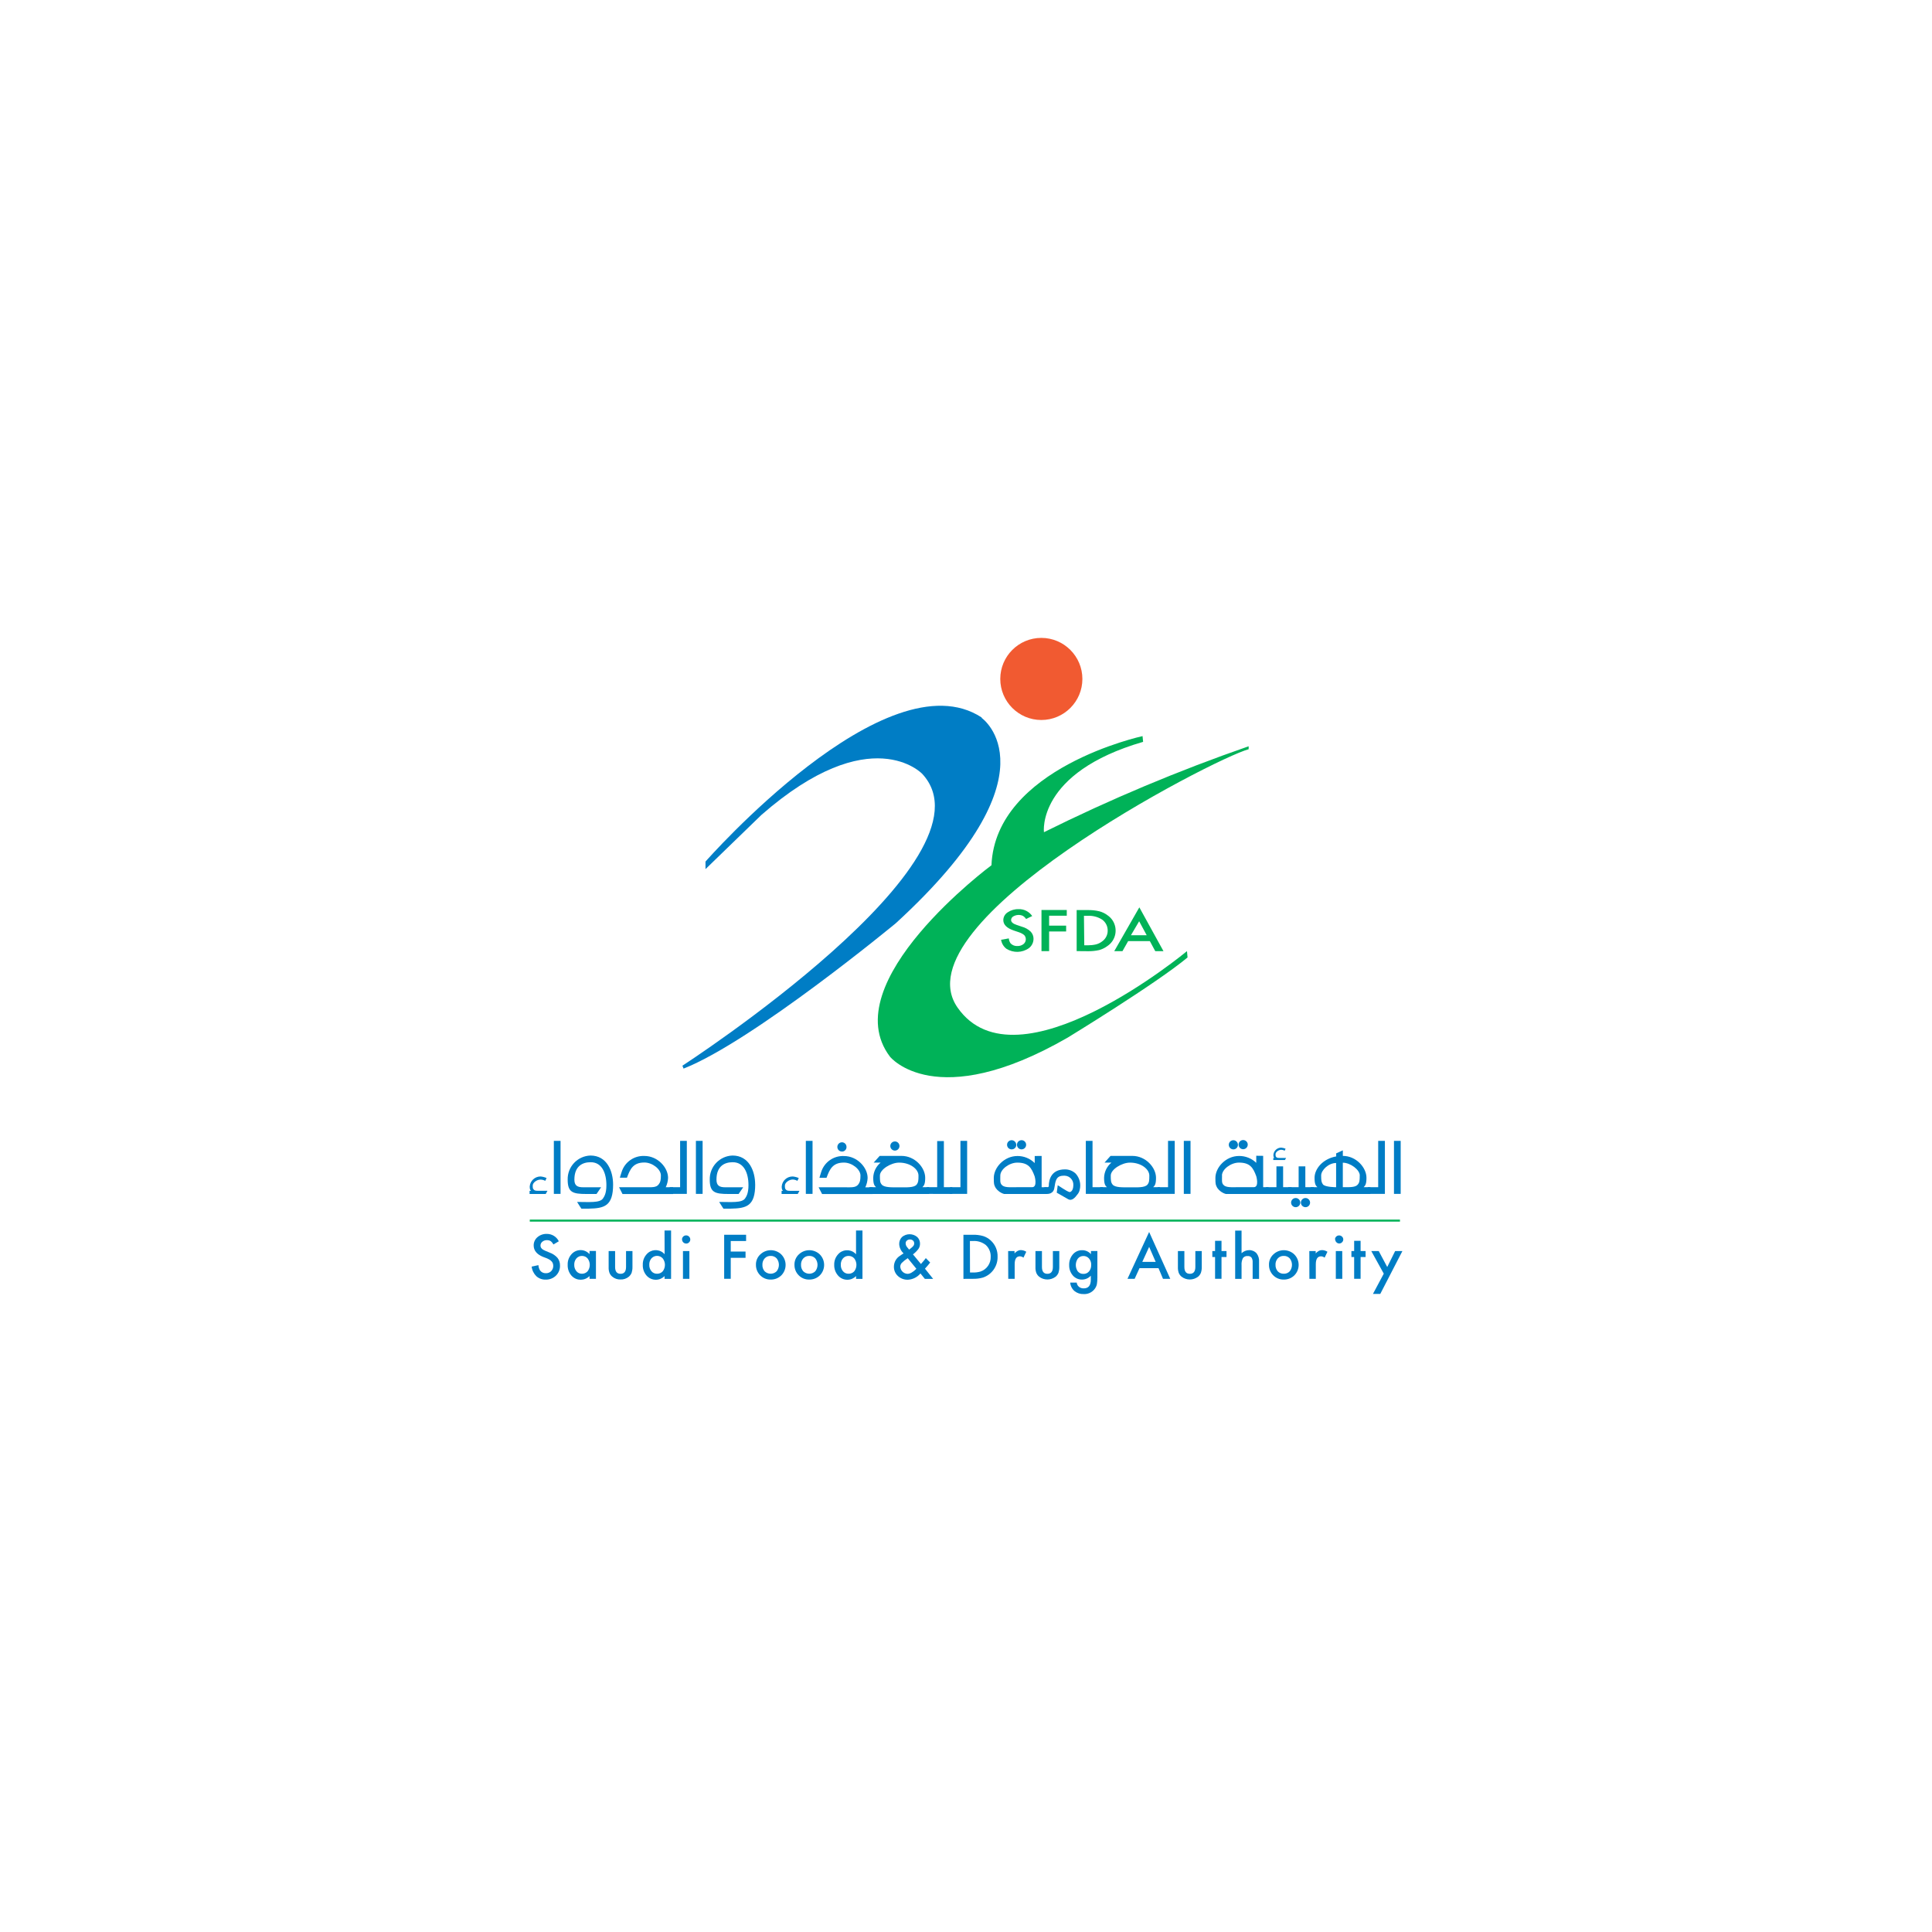 <?xml version="1.0" encoding="UTF-8"?>
<svg id="Layer_1" xmlns="http://www.w3.org/2000/svg" version="1.1" viewBox="0 0 1000 1000">
  <!-- Generator: Adobe Illustrator 30.0.0, SVG Export Plug-In . SVG Version: 2.1.1 Build 123)  -->
  <defs>
    <style>
      .st0 {
        fill: #00b258;
      }

      .st1 {
        fill: #007dc5;
      }

      .st2 {
        fill: #f15a31;
      }
    </style>
  </defs>
  <g id="Layer_2">
    <g id="Layer_1-2">
      <path class="st1" d="M274.87,616.38c-.38-.4-.69-.73-.69-2.24.22-2.94,2.67-5.21,5.62-5.2,1.08.1,2.13.37,3.11.81l-.69,1.46c-.74-.42-1.58-.64-2.43-.65-1.89-.04-4.05,1.58-4.05,3.05,0,1.11,0,1.61.51,2.08.57.77,1.73.66,3.42.66h3.7l-.9,1.65h-8.36v-1.63h.73l.02.02Z"/>
      <rect class="st1" x="286.67" y="590.51" width="3.47" height="27.44"/>
      <path class="st1" d="M317.34,613.1c0,11.17-4.55,12.33-12.56,12.49h-3.85s-.94-1.3-2.24-3.47c6.24,0,11.79.59,13.41-1.8.73-1.08,1.77-2.71,1.77-6.87,0-6.47-2.46-11.99-8.24-11.88-3.86,0-8.33,1.77-8.33,9.02,0,3.16,1.65,3.94,4.51,3.94h9.33l-2.38,3.47h-5.22c-7.16,0-9.71-.85-9.71-7.41-.17-6.69,5.11-12.28,11.8-12.49,8.55,0,11.71,8.1,11.71,15.03"/>
      <path class="st1" d="M322.2,618.01l-1.77-3.51h13.32c3.66,0,5.86.27,7.18-1.46.85-1.08,1.15-2.08,1.15-4.63,0-3.24-4.39-6.7-8.55-6.7-5.86,0-7.41,3.47-9.02,7.87h-3.67s.51-1.84.9-2.93c1.58-5.14,6.43-8.56,11.8-8.33,6.93,0,12.25,6.02,12.25,11.33-.06,1.69-.47,3.34-1.2,4.86h3.82v3.51h-26.21Z"/>
      <polygon class="st1" points="352.03 614.49 352.03 590.51 355.5 590.51 355.5 617.95 346.64 617.95 346.64 614.49 352.03 614.49"/>
      <rect class="st1" x="360.2" y="590.51" width="3.47" height="27.44"/>
      <path class="st1" d="M390.89,613.1c0,11.17-4.55,12.33-12.58,12.49h-3.85s-.92-1.3-2.23-3.47c6.24,0,11.71.59,13.41-1.8.73-1.08,1.77-2.71,1.77-6.87,0-6.47-2.48-11.99-8.26-11.88-3.85,0-8.31,1.77-8.31,9.02,0,3.16,1.65,3.94,4.51,3.94h9.33l-2.38,3.47h-5.22c-7.16,0-9.71-.85-9.71-7.41-.17-6.69,5.09-12.28,11.79-12.49,8.56,0,11.71,8.1,11.71,15.03"/>
      <path class="st1" d="M405.3,616.38c-.38-.4-.69-.73-.69-2.24.23-2.97,2.72-5.24,5.7-5.2,1.08.1,2.13.37,3.13.81l-.71,1.46c-.74-.43-1.58-.66-2.43-.69-1.89,0-4.04,1.61-4.04,3.11,0,1.11,0,1.61.5,2.08.59.77,1.73.66,3.42.66h3.63l-.9,1.63h-8.36v-1.63h.73l.02.02Z"/>
      <rect class="st1" x="417.1" y="590.51" width="3.47" height="27.44"/>
      <path class="st1" d="M438.12,593.33c.22,1.28-.65,2.48-1.92,2.7-.02,0-.05,0-.07,0-1.31.17-2.53-.74-2.7-2.06-.17-1.31.74-2.53,2.06-2.7,1.28-.17,2.46.73,2.63,2.01v.03M425.5,618.01l-1.79-3.47h13.34c3.66,0,5.86.27,7.18-1.46.85-1.08,1.15-2.08,1.15-4.63,0-3.24-4.39-6.7-8.55-6.7-5.86,0-7.41,3.47-9.02,7.87h-3.66s.5-1.84.88-2.93c1.58-5.14,6.43-8.56,11.8-8.33,6.93,0,12.25,6.02,12.25,11.33-.06,1.69-.47,3.34-1.2,4.86h3.82v3.47h-26.21Z"/>
      <path class="st1" d="M465.55,592.87c.17,1.3-.76,2.49-2.05,2.66s-2.49-.76-2.66-2.05.75-2.48,2.04-2.65c1.29-.18,2.48.72,2.66,2.01v.04M475.41,608.47c0-3.24-4.13-6.7-10.03-6.7-4.16,0-9.94,3.47-9.94,6.7,0,2.55,0,3.55.92,4.63,1.32,1.65,5.33,1.46,8.99,1.46s7.82.27,9.14-1.46c.83-1.08.92-2.08.92-4.63M449.94,614.49h3.5c-.85-.82-1.46-1.55-1.46-4.86.07-3.05,1.47-5.92,3.82-7.87h-3.59l3.11-3.47h11.29c6.94,0,12.27,6.02,12.27,11.33,0,3.31-.63,4.04-1.46,4.86h3.5v3.51h-30.98v-3.51h0Z"/>
      <polygon class="st1" points="485.08 614.49 485.08 590.6 488.55 590.6 488.55 614.49 492.94 614.49 492.94 617.99 479.69 617.95 479.69 614.49 485.08 614.49"/>
      <polygon class="st1" points="497.12 614.49 497.12 590.51 500.59 590.51 500.59 617.95 491.71 617.95 491.71 614.49 497.12 614.49"/>
      <path class="st1" d="M531.11,592.25c.16,1.3-.76,2.48-2.07,2.64s-2.48-.76-2.64-2.07c-.16-1.29.76-2.47,2.04-2.64,1.29-.18,2.48.72,2.66,2.01v.04M526.02,592.23c.18,1.28-.71,2.47-1.99,2.65h-.02c-1.3.22-2.52-.66-2.73-1.95s.66-2.52,1.95-2.73,2.52.66,2.73,1.95c0,.03,0,.07.02.09M517.76,608.47c0,2.55-.22,3.61.63,4.7,1.3,1.65,4.28,1.32,7.93,1.32h7.89c2.93,0,1.32-5.64,1.32-5.64-1.63-4.39-3.19-7.08-8.98-7.08-4.17,0-8.79,3.47-8.79,6.7M539.15,598.3v16.2h2.78v3.51h-22.15c-1.78-.48-3.33-1.58-4.39-3.09-.92-1.69-1-1.94-1-5.24,0-5.32,5.32-11.33,12.25-11.33,3.35-.02,6.56,1.3,8.93,3.66v-3.66l3.57-.04h0Z"/>
      <path class="st1" d="M556.72,607.39c2.09,2.28,2.9,5.46,2.13,8.45-.18.9-.6,1.74-1.2,2.43-1.19,1.65-2.93,3.5-4.73,2.46-2.82-1.65-5.95-3.4-5.95-3.4l.51-3.85c.22,0,4.66,3.24,6.16,3.55,0,0,1.92-.1,1.92-3.66.12-2.55-1.86-4.72-4.42-4.83-.2,0-.4,0-.59,0-3,0-3.85,1.46-4.39,3.9-.5,2.17-.15,4.09-2.32,5.17-.74.31-1.54.43-2.34.35h-.96v-3.47h.96c.66,0,1.35,0,1.35-.54,0-3.63,1.46-8.68,8.36-8.68,2.04-.02,4.01.74,5.51,2.13"/>
      <polygon class="st1" points="570.88 617.95 562.02 617.95 562.02 590.51 565.49 590.51 565.49 614.49 570.88 614.49 570.88 617.95"/>
      <path class="st1" d="M594.89,608.47c0-3.24-4.11-6.7-10.02-6.7-4.16,0-9.94,3.47-9.94,6.7,0,2.55.07,3.55.92,4.63,1.3,1.65,5.32,1.46,8.98,1.46s7.83.27,9.14-1.46c.85-1.08.92-2.08.92-4.63M569.42,614.49h3.51c-.85-.82-1.46-1.55-1.46-4.86.07-3.05,1.46-5.91,3.8-7.87h-3.57l3.11-3.47h11.29c6.94,0,12.25,6.02,12.25,11.33,0,3.31-.61,4.04-1.46,4.86h3.51v3.51h-31v-3.51h0Z"/>
      <polygon class="st1" points="604.57 614.49 604.57 590.51 608.04 590.51 608.04 617.95 599.17 617.95 599.17 614.49 604.57 614.49"/>
      <rect class="st1" x="612.74" y="590.51" width="3.47" height="27.44"/>
      <path class="st1" d="M645.82,592.25c.12,1.3-.85,2.46-2.15,2.57-1.23.11-2.34-.74-2.55-1.96-.22-1.29.65-2.52,1.94-2.74s2.52.65,2.74,1.94c0,.07.02.12.02.19M640.73,592.25c.18,1.28-.71,2.47-1.99,2.65h-.02c-1.3.17-2.5-.73-2.68-2.03-.17-1.3.73-2.5,2.03-2.68,1.29-.17,2.48.74,2.65,2.03v.02M632.52,608.46c0,2.55-.23,3.61.61,4.7,1.3,1.65,4.28,1.32,7.93,1.32h7.89c2.93,0,1.3-5.64,1.3-5.64-1.61-4.39-3.19-7.08-8.98-7.08-4.16,0-8.79,3.47-8.79,6.7M653.81,598.28v16.2h2.78v3.51h-22.11c-1.78-.48-3.33-1.58-4.39-3.09-.92-1.69-1-1.94-1-5.24,0-5.32,5.32-11.33,12.25-11.33,3.32-.03,6.52,1.25,8.9,3.55v-3.66l3.55.04h0Z"/>
      <path class="st1" d="M659.61,599.38c-.27-.27-.5-.54-.5-1.63.17-2.1,1.93-3.73,4.04-3.74.79.07,1.55.27,2.28.57l-.51,1.04c-.54-.32-1.15-.49-1.77-.5-1.35,0-2.93,1.2-2.93,2.27,0,.77,0,1.15.35,1.46.42.57,1.26.5,2.46.5h2.67l-.63,1.07h-6.02v-1.05h.56ZM660.68,614.49v-10.79h3.46v10.79h4.39v3.51h-13.26v-3.51h5.42Z"/>
      <path class="st1" d="M678.07,622.16c.18,1.28-.71,2.47-1.99,2.65h-.02c-1.3.19-2.5-.71-2.69-2s.71-2.5,2-2.69,2.5.71,2.69,2v.04M673,622.16c.17,1.3-.76,2.49-2.05,2.66s-2.49-.76-2.66-2.05.75-2.48,2.04-2.65c1.29-.18,2.48.72,2.66,2.01v.04M672.17,614.49v-10.79h3.47v10.79h4.39v3.51h-13.25v-3.51h5.39,0Z"/>
      <path class="st1" d="M703.83,608.47c0-3.05-4.91-6.66-8.79-6.66v12.68c3.85,0,6.64.12,7.82-1.46.85-1.08.94-2.08.94-4.63M691.58,601.96c-3.97,0-7.75,3.75-7.75,6.45s.12,3.51.92,4.63c1.11,1.46,6.82,1.46,6.82,1.46v-12.53h0ZM691.58,596.99l3.47-1.58v2.88c6.89,0,12.23,6.02,12.23,11.33,0,3.31-.63,4.04-1.46,4.86h3.5v3.51h-30.96v-3.51h3.51c-.85-.82-1.46-1.55-1.46-4.86,0-4.55,4.16-9.79,11.21-11.07l-.03-1.57h0Z"/>
      <polygon class="st1" points="713.35 614.49 713.35 590.51 716.82 590.51 716.82 617.95 707.95 617.95 707.95 614.49 713.35 614.49"/>
      <rect class="st1" x="721.52" y="590.51" width="3.47" height="27.44"/>
      <path class="st1" d="M289.22,642.49l-2.78,1.65c-.34-.7-.85-1.3-1.46-1.77-.58-.33-1.24-.49-1.9-.47-.87-.03-1.72.27-2.38.82-.61.49-.96,1.23-.94,2.01,0,1.11.82,2.01,2.48,2.68l2.27.94c1.57.55,2.97,1.5,4.07,2.74.87,1.14,1.32,2.54,1.27,3.97.06,1.95-.7,3.84-2.09,5.2-1.4,1.36-3.3,2.11-5.26,2.07-1.8.07-3.55-.56-4.89-1.77-1.35-1.33-2.21-3.08-2.42-4.97l3.49-.76c.05.96.34,1.9.83,2.72.71.99,1.89,1.54,3.11,1.46,1,.03,1.97-.36,2.67-1.07.71-.73,1.1-1.72,1.07-2.74,0-.42-.07-.82-.19-1.21-.12-.37-.32-.71-.57-1.01-.3-.33-.64-.63-1.01-.88-.47-.29-.96-.56-1.46-.77l-2.23-.85c-3.11-1.32-4.67-3.27-4.67-5.86-.02-1.65.71-3.23,1.98-4.29,1.36-1.15,3.11-1.74,4.89-1.67,2.62,0,5,1.49,6.15,3.84"/>
      <path class="st1" d="M297.23,654.61c-.06,1.21.34,2.41,1.11,3.36.7.86,1.75,1.34,2.86,1.32,1.11.02,2.18-.44,2.93-1.26,1.52-1.97,1.52-4.71,0-6.68-.74-.84-1.81-1.31-2.93-1.29-1.1-.02-2.15.47-2.86,1.3-.76.91-1.15,2.07-1.11,3.25M305.14,647.49h3.32v14.44h-3.32v-1.46c-2.48,2.52-6.55,2.57-9.07.08-.11-.1-.21-.21-.3-.32-1.35-1.55-2.03-3.57-1.94-5.62-.07-1.98.62-3.9,1.94-5.39,1.21-1.41,2.99-2.2,4.84-2.17,1.74.02,3.38.79,4.53,2.09v-1.65Z"/>
      <path class="st1" d="M318.38,647.54v8.23c0,2.38.94,3.55,2.82,3.55s2.84-1.19,2.84-3.55v-8.23h3.32v8.31c.02.99-.13,1.98-.42,2.93-.32.78-.81,1.48-1.46,2.02-1.2,1.01-2.74,1.53-4.3,1.46-1.56.06-3.08-.47-4.28-1.46-.65-.54-1.15-1.24-1.46-2.02-.32-.94-.46-1.94-.41-2.93v-8.31h3.36,0Z"/>
      <path class="st1" d="M336.07,654.61c-.06,1.21.33,2.41,1.1,3.36.71.87,1.8,1.35,2.93,1.32,1.11.02,2.18-.43,2.93-1.26,1.52-1.97,1.52-4.71,0-6.68-1.43-1.62-3.9-1.77-5.52-.34-.12.11-.23.22-.34.34-.76.91-1.15,2.08-1.1,3.26M343.97,636.91h3.38v25.03h-3.38v-1.46c-1.15,1.2-2.73,1.89-4.39,1.92-1.88.04-3.67-.75-4.91-2.15-1.35-1.55-2.06-3.56-1.96-5.62-.07-1.98.63-3.9,1.94-5.37,2.21-2.61,6.12-2.93,8.73-.71.22.19.43.39.62.61l-.04-12.23h0Z"/>
      <path class="st1" d="M356.82,661.93h-3.32v-14.39h3.32v14.39ZM352.99,641.58c0-1.19.96-2.15,2.15-2.15s2.15.96,2.15,2.15c0,.55-.23,1.08-.63,1.46-.38.41-.91.63-1.46.63-1.19,0-2.16-.95-2.17-2.13v-.04"/>
      <polygon class="st1" points="386.18 642.35 378.23 642.35 378.23 647.8 385.89 647.8 385.89 651.05 378.23 651.05 378.23 661.9 374.83 661.9 374.83 639.11 386.18 639.11 386.18 642.35"/>
      <path class="st1" d="M394.62,654.61c-.07,1.25.35,2.47,1.15,3.41,1.74,1.68,4.49,1.68,6.22,0,1.56-1.96,1.56-4.73,0-6.69-.81-.86-1.94-1.32-3.11-1.27-1.16-.04-2.28.42-3.07,1.27-.81.9-1.24,2.08-1.19,3.28M391.27,654.61c-.04-2,.77-3.93,2.23-5.3,3.04-2.94,7.87-2.94,10.91,0,2.96,3,2.96,7.82,0,10.82-1.47,1.44-3.46,2.22-5.52,2.17-2.03.05-4-.76-5.42-2.21-1.45-1.45-2.24-3.43-2.19-5.47"/>
      <path class="st1" d="M414.61,654.61c-.07,1.25.35,2.47,1.15,3.41,1.74,1.68,4.49,1.68,6.22,0,1.56-1.96,1.56-4.73,0-6.69-.81-.86-1.94-1.32-3.11-1.27-1.16-.04-2.28.42-3.07,1.27-.81.9-1.24,2.08-1.19,3.28M411.21,654.61c-.03-2,.77-3.92,2.23-5.3,3.04-2.94,7.87-2.94,10.91,0,2.96,3,2.96,7.82,0,10.82-1.47,1.44-3.46,2.22-5.52,2.17-2.03.05-4-.76-5.42-2.21-1.45-1.45-2.24-3.43-2.19-5.47"/>
      <path class="st1" d="M435.2,654.61c-.06,1.21.33,2.41,1.1,3.36.71.87,1.8,1.35,2.93,1.32,1.11.02,2.18-.44,2.93-1.26,1.5-1.97,1.5-4.7,0-6.68-.74-.84-1.81-1.31-2.93-1.29-1.12-.03-2.2.45-2.93,1.3-.76.91-1.15,2.07-1.1,3.25M443.09,636.91h3.32v25.03h-3.31v-1.46c-1.15,1.2-2.73,1.89-4.39,1.92-1.91.05-3.74-.77-4.98-2.23-1.33-1.54-2.02-3.52-1.94-5.55-.06-1.95.63-3.85,1.94-5.32,2.21-2.61,6.12-2.93,8.73-.71.22.19.43.39.62.61v-12.28h0Z"/>
      <path class="st1" d="M470.57,646.78l.29-.21c.48-.37.88-.69,1.19-.96.25-.21.47-.44.67-.69.31-.38.47-.86.46-1.35.02-.56-.21-1.09-.61-1.46-.45-.39-1.02-.59-1.61-.56-.57-.02-1.14.18-1.57.57-.43.36-.66.91-.63,1.46.02.73.3,1.43.79,1.98l.85,1.04.17.22M469.85,651.23l-.19.13c-1.06.67-2.04,1.46-2.93,2.36-.47.51-.73,1.18-.75,1.88.09,2.03,1.71,3.65,3.74,3.74,1.33,0,2.86-.88,4.6-2.61l-4.47-5.49h0ZM472.57,649.28l4.11,4.97.13-.15c.44-.48.86-.96,1.26-1.46s.77-.92,1.13-1.46l2.25,2.3c-.27.4-.65.85-1.1,1.38s-.98,1.11-1.59,1.8l4.23,5.28h-4.29l-2.27-2.8c-1.63,1.94-4,3.12-6.53,3.25-1.89.05-3.74-.64-5.14-1.92-1.35-1.24-2.1-2.99-2.07-4.82,0-2.34,1.23-4.52,3.24-5.72l1.46-1.01h.09l.22-.17c-1.35-1.23-2.16-2.93-2.27-4.74-.06-1.4.47-2.76,1.46-3.75,2.27-1.9,5.58-1.9,7.85,0,.98.91,1.51,2.21,1.46,3.55,0,.96-.29,1.9-.85,2.68-.85,1.12-1.86,2.1-3,2.93"/>
      <path class="st1" d="M502.08,658.65h1.55c1.3.03,2.61-.13,3.86-.5,3.27-1.1,5.42-4.21,5.3-7.66.08-2.29-.84-4.5-2.52-6.06-1.89-1.51-4.28-2.26-6.69-2.08h-1.55l.04,16.3h0ZM498.67,661.93v-22.82h4.78c1.84-.06,3.68.17,5.45.67,1.45.46,2.78,1.23,3.9,2.27,2.37,2.16,3.66,5.25,3.55,8.45.1,4.85-2.96,9.21-7.56,10.76-1.74.49-3.56.71-5.37.65l-4.74.03h0Z"/>
      <path class="st1" d="M521.8,647.54h3.32v1.21c.47-.52,1.01-.96,1.63-1.3.53-.27,1.12-.42,1.71-.4.97.03,1.92.33,2.74.86l-1.46,3.05c-.52-.42-1.17-.66-1.84-.69-1.8,0-2.71,1.38-2.71,4.11v7.54h-3.32l-.06-14.39h0Z"/>
      <path class="st1" d="M539.31,647.54v8.23c0,2.38.94,3.55,2.82,3.55s2.84-1.19,2.84-3.55v-8.23h3.32v8.31c.02.99-.13,1.98-.42,2.93-.32.78-.81,1.48-1.46,2.02-2.53,1.95-6.06,1.95-8.58,0-.65-.54-1.15-1.24-1.46-2.02-.32-.94-.47-1.94-.42-2.93v-8.31h3.36Z"/>
      <path class="st1" d="M564.8,654.73c.06-1.21-.34-2.41-1.13-3.34-.73-.85-1.81-1.32-2.93-1.29-1.15,0-2.24.53-2.93,1.46-1.3,1.96-1.3,4.5,0,6.45.71.89,1.79,1.4,2.93,1.36,1.17.05,2.29-.46,3.02-1.38.71-.92,1.08-2.06,1.02-3.22M567.97,661.62c0,.69,0,1.27-.07,1.8s-.1.96-.17,1.36c-.24,1.04-.75,1.99-1.46,2.78-1.35,1.53-3.32,2.36-5.36,2.25-1.72.07-3.4-.48-4.74-1.55-1.3-1.1-2.1-2.69-2.23-4.39h3.34c.08.59.31,1.15.65,1.64.72.91,1.85,1.42,3.02,1.35,2.43,0,3.65-1.5,3.65-4.48v-2.09c-1.17,1.29-2.83,2.02-4.57,2.02-1.82.03-3.55-.75-4.74-2.13-1.28-1.5-1.95-3.42-1.89-5.39-.06-1.94.56-3.82,1.76-5.34,1.2-1.54,3.05-2.4,4.99-2.34,1.74-.02,3.4.73,4.53,2.05v-1.63h3.32v14.09h-.02Z"/>
      <path class="st1" d="M598.18,653.15l-3.38-7.77-3.55,7.77h6.93ZM599.64,656.4h-9.83l-2.53,5.53h-3.7l11.21-24.26,10.94,24.26h-3.76l-2.33-5.53h0Z"/>
      <path class="st1" d="M613.03,647.54v8.23c0,2.38.96,3.55,2.84,3.55s2.84-1.19,2.84-3.55v-8.23h3.32v8.31c.02,1-.13,1.99-.44,2.93-.31.79-.81,1.49-1.46,2.02-2.52,1.95-6.05,1.95-8.58,0-.65-.55-1.15-1.24-1.46-2.02-.31-.95-.45-1.94-.41-2.93v-8.31h3.36,0Z"/>
      <polygon class="st1" points="632.25 650.63 632.25 661.9 628.92 661.9 628.92 650.63 627.5 650.63 627.5 647.54 628.92 647.54 628.92 642.24 632.25 642.24 632.25 647.54 634.84 647.54 634.84 650.63 632.25 650.63"/>
      <path class="st1" d="M639.31,636.95h3.32v11.71c1.06-1,2.45-1.57,3.91-1.59,1.49-.04,2.91.57,3.9,1.69.94,1.26,1.38,2.82,1.25,4.39v8.79h-3.32v-8.55c.07-.88-.14-1.76-.61-2.5-.5-.56-1.23-.84-1.98-.77-.96-.09-1.89.32-2.46,1.08-.56,1.16-.8,2.46-.69,3.75v7h-3.31v-24.99Z"/>
      <path class="st1" d="M660.21,654.61c-.07,1.24.34,2.46,1.14,3.41.81.85,1.94,1.3,3.11,1.26,1.17.06,2.32-.41,3.11-1.26,1.54-1.96,1.54-4.73,0-6.69-.81-.86-1.94-1.32-3.11-1.27-1.16-.05-2.28.42-3.07,1.27-.81.9-1.24,2.08-1.19,3.28M656.82,654.61c-.04-2,.77-3.93,2.23-5.3,3.04-2.94,7.86-2.94,10.9,0,2.97,2.99,2.97,7.82,0,10.82-1.47,1.44-3.46,2.22-5.51,2.17-2.03.05-4-.76-5.42-2.21-1.45-1.45-2.25-3.42-2.19-5.47"/>
      <path class="st1" d="M677.68,647.54h3.32v1.21c.47-.51,1.02-.96,1.63-1.3.53-.27,1.12-.41,1.71-.4.97.03,1.92.33,2.74.86l-1.46,3.05c-.52-.42-1.17-.66-1.84-.69-1.82,0-2.72,1.38-2.72,4.11v7.54h-3.32l-.04-14.39h0Z"/>
      <path class="st1" d="M694.78,661.93h-3.36v-14.39h3.32l.03,14.39ZM690.98,641.58c0-1.18.96-2.13,2.13-2.13.58,0,1.13.22,1.54.63.4.38.63.91.63,1.46,0,.55-.23,1.08-.63,1.46-.38.4-.91.63-1.46.63s-1.08-.23-1.46-.63c-.42-.41-.65-.97-.63-1.55"/>
      <polygon class="st1" points="704.24 650.63 704.24 661.9 700.91 661.9 700.91 650.63 699.49 650.63 699.49 647.54 700.91 647.54 700.91 642.24 704.24 642.24 704.24 647.54 706.83 647.54 706.83 650.63 704.24 650.63"/>
      <polygon class="st1" points="716.24 659.24 709.77 647.54 713.63 647.54 718.03 655.8 722.13 647.54 725.88 647.54 714.43 669.72 710.64 669.72 716.24 659.24"/>
      <rect class="st0" x="274.21" y="631.26" width="450.41" height="1.05"/>
      <path class="st0" d="M527.2,470.57c2.82-.1,5.48,1.25,7.07,3.57l-3.18,1.52c-.43-.7-1.04-1.25-1.74-1.66-1.59-.68-3.4-.53-4.9.34-.68.39-1.11,1.09-1.11,1.88,0,1.01.94,1.88,2.85,2.51l2.63.89c1.74.46,3.33,1.33,4.63,2.56.96.99,1.5,2.32,1.5,3.69,0,1.93-.87,3.74-2.41,4.9-3.47,2.44-8.06,2.56-11.65.29-1.47-1.13-2.44-2.8-2.73-4.63l4-.72c.07.94.39,1.83.94,2.6.94.96,2.24,1.45,3.57,1.35,1.11.02,2.19-.31,3.06-.99,1.11-.87,1.52-2.36,1.01-3.69-.14-.36-.36-.7-.63-.99-.36-.31-.77-.58-1.18-.8-.55-.29-1.11-.53-1.71-.72l-2.51-.84c-3.57-1.23-5.4-3.01-5.4-5.4.02-1.64.89-3.16,2.29-4.03,1.66-1.11,3.62-1.69,5.62-1.62"/>
      <polygon class="st0" points="552.16 473.97 543.02 473.97 543.02 479.11 551.83 479.11 551.83 482.13 543.02 482.13 543.02 492.3 539.07 492.3 539.07 471.01 552.16 471.01 552.16 473.97"/>
      <path class="st0" d="M561.23,489.29h1.78c1.42,0,2.85-.14,4.25-.46,1.13-.29,2.22-.8,3.14-1.52,1.86-1.28,2.97-3.4,2.94-5.64.02-2.27-1.06-4.39-2.89-5.69-2.27-1.45-4.92-2.12-7.62-1.95h-1.78l.17,15.32.02-.05ZM557.28,492.3v-21.25h5.48c2.1-.05,4.2.14,6.25.63,1.54.41,2.99,1.11,4.25,2.07,4.39,2.99,5.5,8.97,2.51,13.36-.68.99-1.52,1.83-2.51,2.51-1.28.96-2.73,1.69-4.25,2.12-2.03.46-4.1.65-6.17.6l-5.57-.05h.02Z"/>
      <path class="st0" d="M593.53,484.08l-3.91-7.24-4.25,7.24h8.15ZM595.15,487.12h-11.22l-2.94,5.19h-4.25l12.98-22.67,12.49,22.67h-4.25l-2.8-5.19h-.02Z"/>
      <path class="st1" d="M508.12,371.37c-49.23-32.27-142.96,74.58-142.96,74.58v3.91l28.94-28.05c56.68-49.54,83.26-21.25,83.26-21.25,40.91,44.19-124.15,151.04-124.15,151.04l.6,1.5c35.79-14.04,109.82-75.21,109.82-75.21,85.05-77.88,44.48-106.3,44.48-106.3"/>
      <path class="st0" d="M646.3,387.79v-1.52c-36.23,12.57-71.61,27.42-105.96,44.48,0,0-3.86-30.75,51.33-46.77l-.29-2.97s-76.1,16.4-78.2,66.84c0,0-81.77,60.59-52.51,99.11,0,0,23.57,29.5,91.92-9.87,0,0,45.97-28.05,62.08-41.51l-.29-3.28s-88.13,73.35-118.79,29.16c-30.66-44.19,132.2-128.63,150.73-133.67"/>
      <path class="st2" d="M538.99,330.17c-11.75,0-21.25,9.53-21.25,21.25s9.53,21.25,21.25,21.25,21.25-9.53,21.25-21.25-9.53-21.25-21.25-21.25"/>
    </g>
  </g>
</svg>